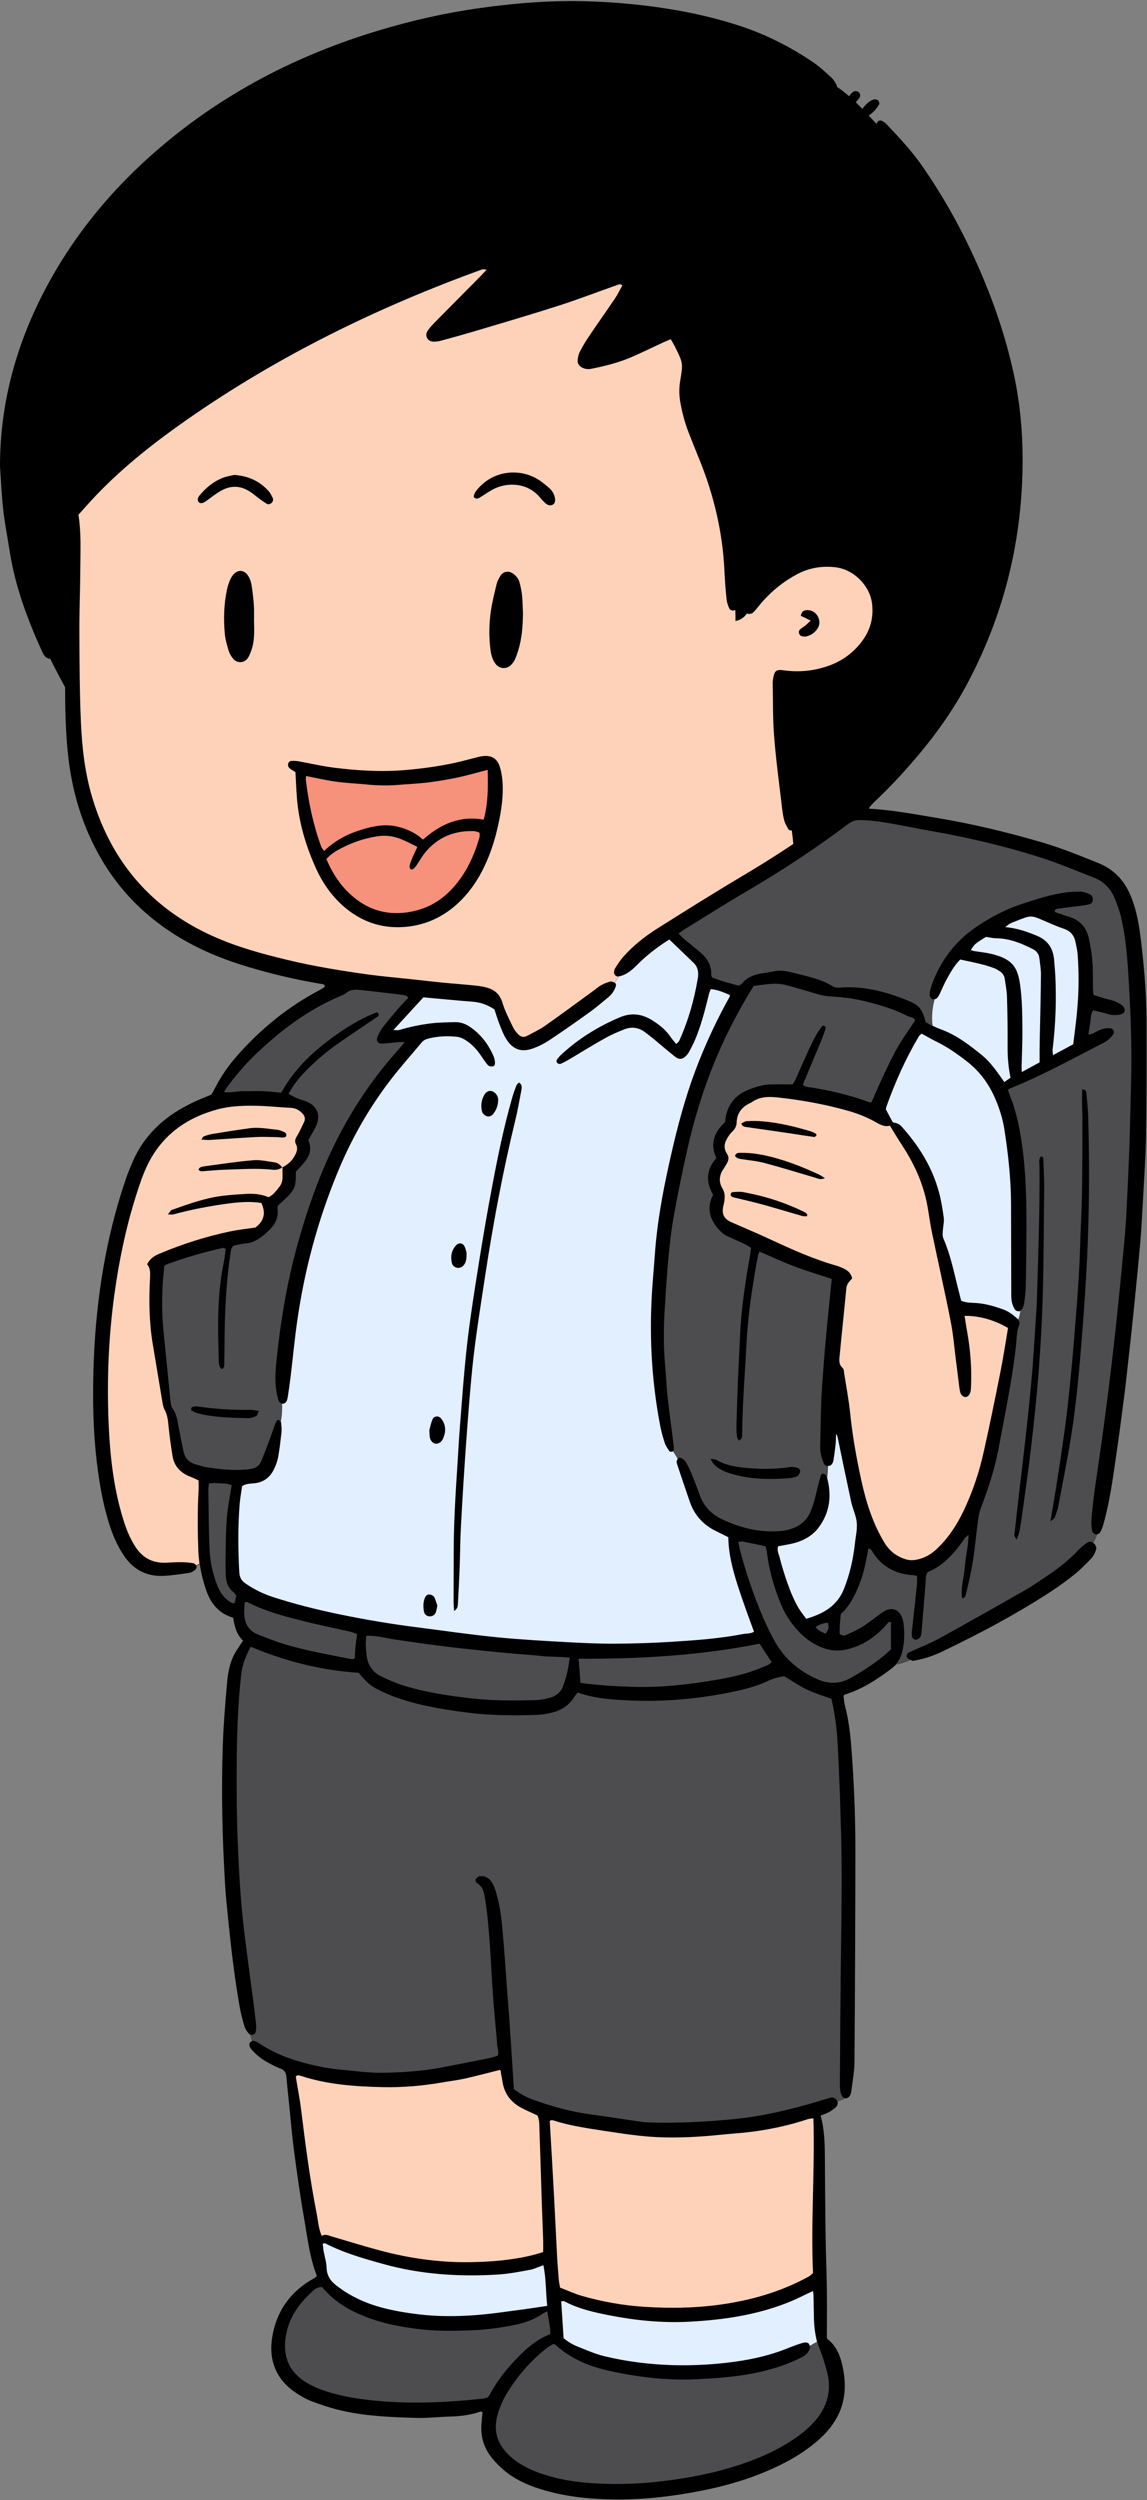 <?xml version="1.0" encoding="UTF-8" standalone="no"?><svg xmlns="http://www.w3.org/2000/svg" xmlns:xlink="http://www.w3.org/1999/xlink" fill="#000000" height="239.9" preserveAspectRatio="xMidYMid meet" version="1" viewBox="0.0 -0.1 110.1 239.9" width="110.1" zoomAndPan="magnify"><rect x="0.0" y="-0.1" width="110.1" height="239.9" fill="#808080" stroke="none"/><g id="change1_1"><path d="M110.01,108.7c-0.04,2.26-0.2,4.52-0.32,6.78c-0.07,1.27-0.14,2.53-0.25,3.8c-0.17,1.95-0.37,3.89-0.56,5.83 c-0.15,1.5-0.31,3-0.48,4.5c-0.16,1.43-0.31,2.86-0.49,4.29c-0.24,1.87-0.49,3.74-0.76,5.6c-0.32,2.2-0.61,4.42-1.21,6.57 c-0.08,0.29-0.18,0.59-0.33,0.85c-0.05,0.09-0.18,0.18-0.3,0.21c-0.1,0.28-0.22,0.55-0.37,0.81c0.21,0.15,0.35,0.44,0.27,0.67 c-0.1,0.28-0.23,0.59-0.43,0.8c-0.57,0.59-1.15,1.18-1.8,1.69c-0.83,0.66-1.71,1.27-2.6,1.84c-3.18,2.03-6.51,3.79-9.91,5.42 c-0.77,0.37-1.58,0.66-2.42,0.83c-0.13,0.03-0.27,0.05-0.44,0.08c-0.07-0.03-0.14-0.06-0.22-0.1c-0.43,0.21-0.89,0.36-1.38,0.44 c-0.11,0.12-0.23,0.23-0.36,0.34c-1.39,1.06-2.85,2.02-4.54,2.55c-0.03,0.01-0.05,0.04-0.14,0.12c0.04,0.29,0.05,0.63,0.14,0.96 c0.47,1.77,0.59,3.58,0.71,5.39c0.2,2.98,0.3,5.96,0.29,8.95c-0.01,6.62-0.04,13.24-0.09,19.86c-0.01,0.92-0.18,1.84-0.3,2.76 c-0.04,0.3-0.13,0.62-0.5,0.7c-0.05,0.01-0.1,0-0.15-0.02c0.01,0,0.02,0.01,0.03,0.01c-0.2,0.16-0.47,0.21-0.71,0.32 c0.04,0.17,0.01,0.36-0.11,0.49c-0.19,0.19-0.41,0.36-0.64,0.49c-0.26,0.15-0.55,0.24-0.87,0.37c0.37,1.33,0.4,2.67,0.41,4 c0.02,2.5,0.03,5.01,0.07,7.51c0.02,1.71,0.1,3.43,0.12,5.14c0.02,1.54,0,3.08,0,4.66c0.01,0.03,0.03,0.11,0.08,0.15 c0.87,0.67,1.22,1.64,1.44,2.66c0.36,1.69,0.28,3.34-0.58,4.89c-0.45,0.82-1.06,1.52-1.76,2.13c-1.27,1.12-2.72,1.97-4.25,2.67 c-2.22,1.02-4.55,1.71-6.94,2.18c-2.83,0.56-5.69,0.89-8.58,0.84c-2.34-0.04-4.65-0.28-6.9-0.99c-1.25-0.39-2.44-0.92-3.46-1.77 c-0.44-0.37-0.86-0.79-1.22-1.24c-0.73-0.92-1.07-1.98-0.99-3.16c0.03-0.41,0.07-0.81,0.11-1.21c-0.06-0.02-0.13-0.08-0.18-0.06 c-0.95,0.32-1.93,0.46-2.93,0.48c-1.1,0.03-2.19,0.16-3.29,0.13c-2.5-0.08-5.01-0.17-7.45-0.78c-0.86-0.21-1.71-0.5-2.54-0.81 c-0.51-0.19-0.99-0.47-1.45-0.77c-2.01-1.31-2.74-3.22-2.33-5.51c0.43-2.46,1.8-4.33,4.02-5.54c0.09-0.05,0.15-0.13,0.25-0.21 c-0.71-1.8-0.91-3.72-1.24-5.6c-0.38-2.16-0.68-4.33-0.97-6.51c-0.2-1.53-0.32-3.07-0.48-4.6c-0.08-0.78-0.17-1.57-0.23-2.35 c-0.03-0.42-0.18-0.7-0.6-0.85c-0.42-0.15-0.81-0.37-1.2-0.58c-0.58-0.31-1.09-0.71-1.52-1.21c-0.09-0.1-0.19-0.22-0.22-0.34 c-0.03-0.12-0.03-0.28,0.04-0.37c0.05-0.06,0.15-0.11,0.24-0.14c-0.01,0-0.02,0-0.03,0.01c-0.09-0.19-0.13-0.39-0.15-0.6 c0,0,0.01,0,0.01,0c-0.06-0.01-0.12-0.04-0.16-0.09c-0.18-0.2-0.35-0.43-0.43-0.68c-0.19-0.62-0.36-1.25-0.47-1.89 c-0.23-1.32-0.43-2.64-0.6-3.96c-0.19-1.43-0.34-2.86-0.49-4.29c-0.12-1.19-0.25-2.39-0.32-3.59c-0.26-4.45-0.37-8.91-0.21-13.37 c0.07-1.95,0.23-3.9,0.4-5.85c0.09-1.06,0.28-2.11,0.85-3.05c0.21-0.35,0.45-0.69,0.69-1.05c-0.62-0.58-0.82-1.37-0.95-2.2 c-1.34-0.4-2.12-1.31-2.57-2.59c-0.29-0.84-0.51-1.69-0.63-2.56c-0.11,0.05-0.22,0.1-0.34,0.15c0,0,0,0,0,0 c0.01,0.02,0.02,0.05,0.03,0.07c0.02,0.11-0.06,0.28-0.15,0.35c-0.16,0.12-0.35,0.24-0.54,0.27c-0.81,0.12-1.63,0.25-2.45,0.29 c-1.64,0.08-2.92-0.58-3.84-1.95c-0.64-0.95-1.08-1.99-1.42-3.07c-0.7-2.27-1.06-4.6-1.29-6.96c-0.28-2.94-0.29-5.89-0.17-8.84 c0.24-5.85,1.15-11.59,3.03-17.15c0.23-0.68,0.51-1.35,0.8-2c0.85-1.86,2.18-3.31,3.87-4.44c0.54-0.36,1.12-0.67,1.7-0.96 c0.58-0.29,1.19-0.52,1.88-0.81c0.09-0.16,0.23-0.39,0.35-0.63c0.58-1.14,1.31-2.18,2.15-3.13c2.27-2.57,4.89-4.7,7.93-6.29 c0.15-0.08,0.29-0.18,0.43-0.27c0.02-0.01,0.02-0.06,0.03-0.09c-0.06-0.21-0.25-0.19-0.41-0.22c-2.64-0.44-5.24-1.07-7.78-1.88 c-3.53-1.13-6.77-2.82-9.5-5.37c-1.8-1.68-3.24-3.63-4.36-5.81c-1.53-2.97-2.35-6.12-2.65-9.44c-0.18-1.98-0.23-3.97-0.23-5.95 c-0.47-0.89-0.97-1.8-1.43-2.74c0.01,0,0.01,0,0.02-0.01c-0.07,0.02-0.15,0.02-0.22-0.02c-0.12-0.06-0.25-0.13-0.33-0.23 c-0.12-0.16-0.21-0.35-0.3-0.54c-1.37-3.04-2.53-6.14-3.05-9.46c-0.21-1.35-0.48-2.7-0.63-4.06C0.15,47.4,0.1,46.02,0,44.66 c0-6.25,1.65-12.06,4.62-17.52c2.94-5.4,6.9-9.96,11.65-13.84c5.92-4.83,12.61-8.21,19.9-10.42c3.25-0.99,6.55-1.74,9.91-2.21 c3.64-0.51,7.3-0.78,10.97-0.62c2.02,0.08,4.03,0.26,6.04,0.54c2.58,0.36,5.12,0.9,7.61,1.69c2.63,0.83,5.08,2.05,7.36,3.6 c0.62,0.42,1.17,0.94,1.73,1.45c0.22,0.2,0.38,0.48,0.53,0.75c0.02,0.04,0.02,0.1,0.01,0.17c0-0.01,0-0.01,0-0.02 c0.42,0.28,0.81,0.58,1.18,0.91c0.09-0.14,0.2-0.28,0.34-0.4c0.14-0.13,0.43-0.12,0.57-0.01c0.14,0.11,0.21,0.39,0.08,0.55 c-0.11,0.15-0.24,0.3-0.36,0.45c0,0,0.01-0.01,0.01-0.01c0.21,0.2,0.42,0.41,0.63,0.63c0.3-0.45,0.79-0.87,1.18-0.92 c0.11-0.02,0.28,0.04,0.35,0.13c0.07,0.08,0.12,0.27,0.07,0.36c-0.25,0.44-0.59,0.8-1,1.07c0,0,0,0,0,0 c0.26,0.27,0.51,0.54,0.77,0.81c0.01-0.07,0.04-0.14,0.07-0.19c0.1-0.16,0.29-0.19,0.46-0.1c0.15,0.08,0.29,0.18,0.41,0.3 c1.16,1.22,2.31,2.44,3.29,3.82c2.42,3.44,4.39,7.11,6.01,10.99c1.27,3.04,2.29,6.17,2.97,9.4c0.55,2.59,0.79,5.21,0.8,7.86 c0.02,7.55-1.67,14.68-5.18,21.37c-1.42,2.72-3.19,5.2-5.18,7.52c-1.21,1.41-2.47,2.76-3.82,4.03c-0.2,0.18-0.37,0.4-0.55,0.6 c-0.02,0.02,0,0.07,0,0.1c2.22,0.11,4.4,0.54,6.59,0.9c3.39,0.56,6.71,1.37,10,2.33c1.84,0.54,3.62,1.26,5.4,1.98 c1.49,0.6,2.48,1.65,3.1,3.11c0.47,1.12,0.72,2.29,0.89,3.48c0.38,2.82,0.62,5.66,0.64,8.51 C110.06,101.43,110.06,105.06,110.01,108.7z" fill="inherit"/></g><g id="change2_1"><path d="M19.06,142.95c0.02-0.31,0-0.61,0-1c-0.23-0.1-0.5-0.24-0.78-0.35c-0.94-0.36-1.56-0.99-1.72-2 c-0.14-0.88-0.27-1.76-0.36-2.64c-0.06-0.62-0.09-1.22-0.4-1.79c-0.13-0.23-0.17-0.52-0.22-0.79c-0.31-1.82-0.6-3.65-0.91-5.48 c-0.36-2.11-0.38-4.23-0.27-6.36c0.03-0.49,0.04-0.95-0.28-1.33c0.28-0.54,0.69-0.81,1.18-1.01c2.18-0.92,4.43-1.64,6.75-2.13 c0.8-0.17,1.62-0.26,2.46-0.38c0.8-0.59,1.05-1.35,0.58-2.36c-0.96-0.15-1.94-0.1-2.93,0.02c-1.87,0.24-3.72,0.59-5.54,1.08 c-0.12,0.03-0.26,0-0.5,0c0.13-0.17,0.19-0.27,0.27-0.36c0.04-0.05,0.11-0.08,0.18-0.1c1.58-0.56,3.16-1.13,4.84-1.33 c0.75-0.09,1.5-0.14,2.25-0.18c0.72-0.04,1.44,0.02,2.11,0.32c0.44-0.2,0.7-0.57,0.98-0.91c0.26-0.3,0.38-0.64,0.37-1.04 c-0.01-0.3,0-0.61,0-0.91c-0.01,0-0.02,0.01-0.03,0.01c0,0-0.01-0.01-0.01-0.01c-0.27,0.2-0.58,0.26-0.93,0.22 c-1.53-0.17-3.07-0.04-4.6,0c-0.68,0.02-1.36,0.09-2.04,0.14c-0.17,0.01-0.34,0.03-0.46-0.16c0.12-0.27,0.39-0.28,0.59-0.31 c1.55-0.21,3.11-0.45,4.67-0.58c0.67-0.06,1.35,0.11,2.03,0.2c0.32,0.04,0.55,0.23,0.74,0.48c0.01-0.01,0.02-0.01,0.03-0.02 c0,0.01,0,0.01,0,0.02c0.45-0.23,0.84-0.54,1.11-0.99c0.24-0.39,0.43-0.79,0.18-1.25c-0.14-0.27-0.05-0.51,0.11-0.76 c0.26-0.44,0.47-0.91,0.69-1.37c0.15-0.32,0.03-0.6-0.21-0.84c-0.3-0.3-0.64-0.48-1.09-0.5c-0.92-0.04-1.85-0.14-2.77-0.18 c-1.44-0.05-2.9-0.04-4.29,0.34c-2.98,0.81-5.32,2.5-6.69,5.34c-0.46,0.95-0.79,1.97-1.11,2.98c-0.97,3.08-1.62,6.23-2.06,9.43 c-0.56,4.06-0.72,8.13-0.56,12.22c0.13,3.16,0.46,6.29,1.4,9.33c0.27,0.89,0.61,1.75,1.1,2.54c0.68,1.12,1.66,1.7,2.99,1.65 c0.51-0.02,1.03-0.06,1.54-0.05c0.37,0,0.75,0.04,1.12,0.1c0.08,0.01,0.19,0.11,0.24,0.2c0.12-0.05,0.23-0.09,0.34-0.15 c-0.05-0.38-0.09-0.77-0.11-1.16C18.97,146.86,18.95,144.9,19.06,142.95z M19.53,108.96c0.25-0.1,0.52-0.19,0.78-0.24 c1.22-0.2,2.43-0.39,3.65-0.56c0.89-0.12,1.78,0.06,2.66,0.15c0.23,0.02,0.46,0.13,0.68,0.23c0.16,0.08,0.24,0.23,0.15,0.43 c-0.29,0.16-0.6,0.04-0.9,0.04c-0.65-0.01-1.3-0.04-1.95-0.01c-1.47,0.08-2.94,0.19-4.41,0.28c-0.27,0.02-0.53-0.01-0.86-0.03 C19.43,109.12,19.46,108.99,19.53,108.96z M59.33,93.6c-0.19,0.02-0.41-0.2-0.39-0.39c0.02-0.13,0.03-0.28,0.1-0.39 c0.24-0.37,0.48-0.76,0.77-1.09c0.96-1.09,2.09-1.98,3.31-2.75c2.67-1.68,5.34-3.36,8.05-4.97c1.69-1,3.35-2.04,4.98-3.13 c-0.04-0.44-0.09-0.88-0.15-1.32c-0.03,0.01-0.05,0.02-0.08,0.03c-0.07,0.02-0.21-0.06-0.25-0.13c-0.15-0.27-0.31-0.54-0.39-0.83 c-0.1-0.36-0.15-0.74-0.2-1.11c-0.27-2.32-0.59-4.63-0.77-6.95c-0.14-1.71-0.1-3.43-0.14-5.14c0-0.17,0.03-0.34,0.06-0.51 c0.12-0.66,0.3-0.8,0.98-0.7c1.45,0.2,2.88,0.07,4.26-0.41c1.36-0.47,2.49-1.29,3.34-2.47c0.76-1.05,1.05-2.22,0.9-3.5 c-0.2-1.75-1.76-3.31-3.53-3.51c-1.26-0.14-2.46,0.04-3.59,0.63c-1.42,0.74-2.63,1.74-3.65,2.96c-0.22,0.26-0.42,0.55-0.67,0.78 c-0.1,0.09-0.32,0.13-0.46,0.1c-0.04-0.01-0.08-0.02-0.11-0.04c-0.24,0.35-0.58,0.63-1.1,0.73c0-0.33,0-0.69-0.02-1.06 c-0.2,0.11-0.49,0.06-0.59-0.17c-0.12-0.28-0.22-0.58-0.25-0.88c-0.09-0.89-0.16-1.78-0.2-2.67c-0.17-3.74-1.02-7.32-2.43-10.78 c-0.34-0.83-0.67-1.65-0.99-2.48c-0.38-0.96-0.64-1.95-0.82-2.97c-0.12-0.69-0.12-1.36-0.01-2.04c0.29-1.68,0.27-1.73-0.49-3.25 c-0.12-0.24-0.26-0.47-0.41-0.74c-0.26,0.11-0.48,0.19-0.69,0.29c-0.93,0.43-1.86,0.88-2.79,1.3c-1.32,0.6-2.71,0.96-4.12,1.24 c-0.28,0.06-0.54,0.05-0.81-0.06c-0.36-0.15-0.57-0.41-0.53-0.79c0.03-0.27,0.09-0.55,0.21-0.78c0.25-0.49,0.53-0.96,0.83-1.41 c0.84-1.25,1.72-2.48,2.56-3.73c0.26-0.39,0.46-0.82,0.69-1.22c-0.22-0.18-0.37-0.09-0.53-0.03c-1.84,0.65-3.66,1.35-5.52,1.95 c-2.71,0.87-5.43,1.67-8.16,2.48c-1.05,0.31-2.11,0.61-3.16,0.89c-0.26,0.07-0.54,0.12-0.81,0.1c-0.55-0.04-0.82-0.6-0.5-1.06 c0.21-0.31,0.48-0.58,0.74-0.85c1.4-1.42,2.8-2.83,4.2-4.24c0.21-0.22,0.42-0.44,0.72-0.76c-0.24-0.01-0.37-0.05-0.46-0.01 c-10,3.62-19.49,8.26-28.23,14.35c-3.1,2.16-6.07,4.48-8.7,7.21c-0.62,0.64-1.2,1.31-1.8,1.97c0.27,1.71,0.19,3.39,0.18,5.07 c-0.01,2.06-0.1,4.12-0.09,6.17c0.01,2.92,0.02,5.83,0.15,8.75c0.11,2.43,0.39,4.85,1.1,7.2c1.86,6.17,5.69,10.61,11.59,13.26 c2.29,1.03,4.7,1.69,7.13,2.27c2.53,0.61,5.1,1.03,7.68,1.39c1.46,0.2,2.93,0.32,4.39,0.48c0.92,0.1,1.84,0.21,2.76,0.3 c1.09,0.11,2.19,0.18,3.28,0.3c0.37,0.04,0.75,0.1,1.11,0.21c0.74,0.22,1.2,0.68,1.43,1.46c0.24,0.81,0.66,1.58,1.02,2.35 c0.1,0.21,0.26,0.4,0.42,0.58c0.25,0.29,0.55,0.42,0.91,0.22c0.57-0.31,1.17-0.58,1.7-0.95c1.6-1.12,3.17-2.29,4.75-3.44 c0.22-0.16,0.43-0.35,0.67-0.48c0.27-0.15,0.56-0.27,0.85-0.34c0.13-0.03,0.3,0.02,0.42,0.1c0.16-0.19,0.3-0.39,0.43-0.61 C59.38,93.59,59.35,93.6,59.33,93.6z M76.79,60.3c0.17-0.16,0.39-0.27,0.57-0.42c0.12-0.1,0.23-0.22,0.45-0.43 c-0.41-0.21-0.68-0.34-0.94-0.46c0.08-0.49,0.4-0.58,0.77-0.54c0.78,0.08,1.27,1.03,0.87,1.7c-0.25,0.43-0.64,0.71-1.13,0.82 c-0.13,0.03-0.27,0.01-0.4-0.02C76.7,60.89,76.58,60.5,76.79,60.3z M24.19,62.11c-0.1,0.32-0.22,0.66-0.4,0.93 c-0.33,0.5-1.03,0.53-1.41,0.07c-0.19-0.23-0.35-0.51-0.44-0.8c-0.16-0.52-0.31-1.06-0.36-1.6c-0.13-1.44-0.09-2.88,0.22-4.29 c0.07-0.33,0.19-0.66,0.33-0.97c0.08-0.18,0.21-0.36,0.35-0.5c0.42-0.41,0.96-0.34,1.31,0.16c0.26,0.38,0.35,0.81,0.41,1.26 c0.07,0.54,0.14,1.09,0.17,1.63c0.03,0.48,0.01,0.96,0.01,1.44C24.4,60.35,24.45,61.25,24.19,62.11z M26.04,48.18 c-0.15,0.12-0.31,0.14-0.47,0.04c-0.23-0.15-0.45-0.3-0.67-0.46c-0.3-0.22-0.58-0.48-0.9-0.68c-0.87-0.57-1.8-0.63-2.71-0.13 c-0.54,0.29-1.02,0.69-1.52,1.04c-0.33,0.23-0.57,0.26-0.72,0.06c-0.12-0.17-0.09-0.38,0.13-0.64c0.6-0.72,1.31-1.3,2.18-1.65 c0.4-0.16,0.85-0.22,1.14-0.29c1.41,0.11,2.45,0.63,3.29,1.56c0.16,0.17,0.26,0.4,0.37,0.61C26.26,47.83,26.22,48.03,26.04,48.18z M47.85,78.93c-0.35,1.65-0.87,3.24-1.67,4.73c-0.59,1.1-1.32,2.08-2.24,2.93c-1.52,1.4-3.33,2.18-5.38,2.27 c-2.11,0.1-3.97-0.59-5.57-1.98c-1.1-0.97-1.94-2.13-2.56-3.44c-1.03-2.22-1.74-4.54-1.93-7c-0.06-0.78-0.09-1.57-0.14-2.45 c-0.2-0.13-0.42-0.24-0.59-0.4c-0.09-0.08-0.14-0.25-0.12-0.36c0.02-0.18,0.16-0.31,0.35-0.32c0.24-0.01,0.48,0.01,0.71,0.05 c1.11,0.2,2.22,0.46,3.33,0.6c2.31,0.29,4.64,0.43,6.97,0.22c1.61-0.14,3.2-0.36,4.77-0.71c0.6-0.13,1.19-0.3,1.79-0.45 c0.27-0.06,0.53-0.14,0.8-0.17c0.8-0.08,1.33,0.21,1.59,0.98c0.16,0.48,0.24,1,0.28,1.51C48.33,76.3,48.13,77.62,47.85,78.93z M49.74,62.33c-0.09,0.29-0.19,0.59-0.32,0.86c-0.08,0.18-0.21,0.36-0.35,0.5c-0.46,0.46-1.13,0.41-1.52-0.11 c-0.29-0.4-0.41-0.87-0.47-1.34c-0.16-1.26-0.14-2.53,0.05-3.79c0.13-0.84,0.34-1.68,0.54-2.5c0.07-0.29,0.22-0.58,0.39-0.83 c0.29-0.41,0.76-0.47,1.17-0.19c0.33,0.22,0.56,0.52,0.65,0.89c0.1,0.4,0.19,0.8,0.23,1.21c0.06,0.58,0.06,1.16,0.09,1.74 C50.18,59.98,50.1,61.17,49.74,62.33z M53.07,48.32c-0.19,0.11-0.4,0.08-0.58-0.03c-0.11-0.07-0.21-0.17-0.31-0.27 c-0.14-0.15-0.28-0.3-0.41-0.46c-1.25-1.41-3.13-1.35-4.33-0.76c-0.49,0.24-0.93,0.57-1.4,0.85c-0.19,0.11-0.38,0.16-0.57-0.07 c0.03-0.38,0.29-0.66,0.54-0.93c1.47-1.58,3.73-1.76,5.37-0.9c0.48,0.25,0.91,0.61,1.32,0.96c0.31,0.27,0.53,0.63,0.58,1.06 C53.3,48,53.26,48.21,53.07,48.32z M92.59,126.16c0.09,0.54,0.16,1.07,0.26,1.6c0.3,1.69,0.43,3.4,0.36,5.12 c-0.01,0.17-0.01,0.34-0.04,0.51c-0.05,0.32-0.28,0.57-0.51,0.56c-0.2,0-0.42-0.2-0.49-0.46c-0.04-0.17-0.07-0.34-0.09-0.51 c-0.11-0.85-0.21-1.7-0.32-2.55c-0.16-1.26-0.26-2.53-0.51-3.77c-0.56-2.86-1.21-5.69-1.8-8.54c-0.19-0.9-0.29-1.83-0.47-2.73 c-0.4-2.01-1.24-3.84-2.36-5.55c-0.41-0.63-0.8-1.27-1.2-1.93c-0.47,0.14-0.9-0.07-1.32-0.31c-0.87-0.5-1.79-0.86-2.75-1.13 c-2.21-0.62-4.47-1.03-6.75-1.27c-0.87-0.09-1.71-0.07-2.45,0.47c-0.03,0.02-0.06,0.03-0.09,0.05c-0.82,0.36-1.32,0.96-1.35,1.89 c-0.01,0.33-0.14,0.59-0.37,0.82c-0.12,0.12-0.24,0.25-0.34,0.39c-0.39,0.56-0.66,1.13-0.21,1.8c0.22,0.32,0.15,0.65-0.05,0.96 c-0.09,0.14-0.16,0.3-0.26,0.44c-0.45,0.62-0.52,1.27-0.13,1.92c0.25,0.42,0.24,0.85,0.17,1.29c-0.03,0.17-0.08,0.33-0.11,0.5 c-0.13,0.71,0.12,1.15,0.8,1.45c1.25,0.55,2.52,1.08,3.76,1.66c2.05,0.95,4.11,1.88,6.29,2.5c0.26,0.07,0.52,0.18,0.76,0.3 c0.34,0.17,0.65,0.39,0.78,0.93c-0.26,0.27-0.52,0.52-0.56,0.94c-0.2,2.12-0.43,4.23-0.63,6.34c-0.04,0.46-0.16,0.95,0.29,1.33 c0.11,0.09,0.1,0.32,0.13,0.49c0.2,1.29,0.45,2.57,0.58,3.86c0.22,2.15,0.6,4.27,1.06,6.38c0.46,2.12,1.1,4.17,2.24,6.04 c0.5,0.81,1.17,1.31,2.06,1.58c0.34,0.1,0.66,0.1,1.01,0.03c0.77-0.15,1.4-0.52,1.96-1.05c1.11-1.05,1.93-2.32,2.58-3.69 c0.84-1.77,1.46-3.62,1.89-5.53c0.57-2.54,1.09-5.09,1.6-7.64c0.29-1.44,0.51-2.89,0.75-4.32C95.44,126.55,94,126.15,92.59,126.16z M71.68,107.48c0.51-0.02,1.03-0.03,1.54,0.02c1.57,0.13,3.1,0.51,4.61,0.96c0.16,0.05,0.32,0.13,0.46,0.21 c0.05,0.02,0.1,0.13,0.09,0.15c-0.05,0.07-0.15,0.19-0.21,0.18c-0.85-0.12-1.69-0.25-2.54-0.38c-1.32-0.19-2.64-0.39-3.96-0.57 c-0.2-0.03-0.42-0.03-0.51-0.35C71.33,107.63,71.5,107.49,71.68,107.48z M77.46,116.61c-0.15-0.01-0.32,0.01-0.46-0.03 c-1.22-0.35-2.43-0.72-3.65-1.06c-0.89-0.25-1.79-0.45-2.69-0.67c-0.13-0.03-0.27-0.05-0.39-0.11c-0.07-0.04-0.15-0.16-0.14-0.24 c0.01-0.08,0.11-0.21,0.18-0.21c0.34-0.02,0.69-0.06,1.02,0c2.07,0.37,4.05,1,5.94,1.94c0.09,0.04,0.15,0.13,0.22,0.2 C77.48,116.48,77.47,116.55,77.46,116.61z M78.23,112.9c-1.61-0.47-3.2-0.97-4.82-1.4c-0.75-0.2-1.54-0.27-2.32-0.39 c-0.35-0.06-0.58-0.22-0.51-0.37c0.11-0.23,0.33-0.22,0.53-0.22c0.72-0.01,1.43,0.07,2.14,0.21c1.89,0.39,3.67,1.08,5.4,1.89 c0.15,0.07,0.27,0.17,0.53,0.33C78.72,113.14,78.48,112.97,78.23,112.9z M78.08,203.16c0.15,5.01-0.26,9.94-0.04,14.84 c-0.15,0.13-0.24,0.25-0.35,0.31c-2.36,1.31-4.89,2.11-7.54,2.57c-2.75,0.48-5.52,0.55-8.3,0.37c-2.02-0.13-4.01-0.48-5.96-1.04 c-0.72-0.2-1.41-0.53-2.13-0.8c-0.04-0.27-0.1-0.5-0.12-0.73c-0.06-0.79-0.13-1.57-0.17-2.36c-0.1-1.85-0.18-3.7-0.28-5.54 c-0.13-2.43-0.27-4.86-0.42-7.34c0.08-0.14,0.25-0.11,0.41-0.06c1.6,0.52,3.27,0.74,4.92,1c1.12,0.17,2.23,0.34,3.36,0.46 c2.08,0.23,4.17,0.19,6.26,0.03c0.92-0.07,1.84-0.18,2.76-0.25c2.44-0.18,4.82-0.63,7.13-1.4C77.73,203.2,77.83,203.2,78.08,203.16z M52.14,215.99c-1.12,0.38-2.19,0.57-3.27,0.72c-1.02,0.14-2.05,0.21-3.07,0.24c-3.21,0.12-6.36-0.3-9.45-1.14 c-1.49-0.4-2.96-0.86-4.44-1.29c-0.32-0.09-0.64-0.29-1.03-0.08c-0.31-0.7-0.35-1.46-0.49-2.18c-0.65-3.3-1.08-6.63-1.49-9.96 c-0.13-1.05-0.34-2.09-0.51-3.14c0.13-0.17,0.3-0.13,0.46-0.08c2.57,0.85,5.24,1.03,7.91,1.09c1.88,0.04,3.77-0.12,5.63-0.44 c0.74-0.13,1.49-0.22,2.23-0.38c1.1-0.25,2.19-0.54,3.35-0.83c0.13,0.05,0.1,0.24,0.13,0.4c0.05,0.27,0.11,0.54,0.15,0.81 c0.19,1.13,0.84,1.93,1.84,2.45c0.48,0.25,0.99,0.47,1.5,0.71c0.19,0.41,0.18,0.86,0.19,1.3c0.08,2.19,0.14,4.39,0.21,6.58 c0.05,1.37,0.1,2.74,0.15,4.11C52.15,215.22,52.14,215.56,52.14,215.99z" fill="#fdd2b9"/></g><g id="change3_1"><path d="M108.36,94.3c-0.12-2.15-0.26-4.32-0.76-6.43c-0.14-0.6-0.36-1.18-0.59-1.75c-0.38-0.93-1.03-1.62-1.97-1.99 c-1.72-0.67-3.43-1.4-5.19-1.96c-3.46-1.1-7-1.93-10.58-2.55c-1.25-0.22-2.49-0.48-3.74-0.7c-0.98-0.17-1.96-0.32-2.96-0.33 c-0.43-0.01-0.78,0.1-1.14,0.36c-3.15,2.38-6.45,4.54-9.85,6.53c-1.95,1.14-3.86,2.36-5.79,3.54c-0.2,0.12-0.39,0.27-0.65,0.45 c0.16,0.17,0.28,0.32,0.43,0.45c0.53,0.44,1.06,0.87,1.59,1.31c0.69,0.57,1.15,1.26,1.11,2.21c0,0.06,0.04,0.13,0.07,0.24 c0.82,0.35,1.71,0.57,2.58,0.8c0.12-0.08,0.22-0.11,0.28-0.19c0.54-0.65,1.26-0.9,2.06-1.01c0.41-0.05,0.81-0.15,1.21-0.21 c0.7-0.1,1.37,0.09,2.03,0.26c1.19,0.3,2.4,0.56,3.47,1.23c0.16,0.1,0.39,0.12,0.59,0.11c2.24-0.19,4.36,0.35,6.41,1.17 c1.29,0.51,1.49,0.78,1.9,2.15c0.17,0.09,0.36,0.22,0.58,0.32c0.01,0.01,0.03,0.01,0.04,0.02c-0.11-0.86-0.02-1.71,0.2-2.54 c-0.06,0.01-0.11,0.01-0.16,0c-0.11-0.04-0.23-0.17-0.26-0.28c-0.04-0.16-0.04-0.35,0-0.51c0.08-0.33,0.19-0.66,0.31-0.98 c0.84-2.09,2.16-3.81,4.02-5.1c1.41-0.98,2.93-1.77,4.57-2.31c1.37-0.45,2.74-0.89,4.17-1.08c0.47-0.06,0.96-0.09,1.43-0.07 c0.29,0.02,0.59,0.14,0.87,0.27c0.19,0.09,0.27,0.3,0.26,0.52c-0.02,0.24-0.16,0.38-0.38,0.43c-0.3,0.07-0.6,0.11-0.91,0.15 c-0.71,0.09-1.43,0.17-2.14,0.27c-0.09,0.01-0.16,0.1-0.23,0.14c-0.01,0.22,0.15,0.22,0.27,0.26c0.35,0.13,0.71,0.26,1.07,0.36 c1.06,0.3,1.7,1.01,1.93,2.06c0.16,0.73,0.29,1.48,0.35,2.23c0.07,0.82,0.03,1.65,0.05,2.47c0,0.23,0.03,0.47,0.06,0.75 c0.38,0.12,0.73,0.23,1.08,0.34c0.3,0.09,0.61,0.13,0.89,0.24c0.28,0.11,0.56,0.26,0.8,0.44c0.12,0.09,0.21,0.28,0.22,0.43 c0.01,0.23-0.19,0.38-0.39,0.42c-0.26,0.05-0.54,0.08-0.81,0.05c-0.34-0.04-0.66-0.17-1-0.25c-0.26-0.07-0.53-0.12-0.82-0.19 c-0.28,0.36-0.22,0.79-0.29,1.18c-0.06,0.36-0.12,0.73-0.18,1.13c0.39,0.01,0.62-0.2,0.88-0.33c0.38-0.18,0.77-0.3,1.19-0.27 c0.31,0.02,0.48,0.35,0.31,0.6c-0.26,0.38-0.61,0.65-1.01,0.85c-2.96,1.51-5.87,3.13-8.96,4.36c-0.03,0.01-0.05,0.05-0.12,0.12 c0.05,0.15,0.1,0.34,0.18,0.52c0.59,1.47,0.91,3.01,1.14,4.58c0.41,2.79,0.46,5.6,0.45,8.42c-0.01,1.82-0.03,3.64-0.07,5.45 c-0.01,0.51-0.09,1.02-0.16,1.53c-0.02,0.16-0.09,0.33-0.17,0.48c-0.06,0.1-0.14,0.17-0.24,0.21c-0.02,0.28-0.08,0.56-0.2,0.81 c0.15,0.16,0.22,0.36,0.14,0.56c-0.26,0.62-0.24,1.28-0.3,1.92c-0.27,2.56-0.77,5.08-1.24,7.61c-0.15,0.81-0.31,1.62-0.46,2.42 c-0.36,1.85-0.93,3.65-1.61,5.41c-0.15,0.38-0.26,0.78-0.31,1.18c-0.14,0.98-0.25,1.97-0.36,2.96c-0.17,1.43-0.47,2.84-0.81,4.24 c-0.05,0.19-0.06,0.42-0.39,0.48c-0.15-1.03,0.19-2.01,0.26-3.01c0.07-0.99,0.34-1.95,0.36-3.08c-0.18,0.15-0.28,0.21-0.34,0.3 c-0.23,0.3-0.44,0.62-0.67,0.91c-0.8,1-1.71,1.88-2.9,2.35c-0.26,0.36-0.18,0.75-0.22,1.12c-0.13,1.5-0.24,3.01-0.37,4.51 c-0.02,0.2-0.03,0.42-0.12,0.6c-0.07,0.12-0.25,0.22-0.4,0.26c-0.19,0.05-0.4-0.16-0.42-0.36c-0.01-0.17-0.01-0.34,0.01-0.51 c0.14-1.3,0.29-2.59,0.42-3.89c0.05-0.44,0.1-0.87,0.06-1.36c-0.17-0.03-0.3-0.06-0.42-0.07c-1.64-0.11-2.95-0.8-3.84-2.22 c-0.09-0.14-0.15-0.32-0.41-0.32c-0.2,1.13-0.41,2.26-0.83,3.34c-0.43,1.1-0.93,2.14-1.81,2.94c-0.07,0.66-0.13,1.3-0.11,1.9 c0.25,0.2,0.47,0.17,0.64,0.09c0.53-0.24,1.07-0.47,1.55-0.78c0.66-0.42,1.27-0.93,1.92-1.38c0.19-0.13,0.42-0.25,0.64-0.29 c0.56-0.09,1,0.19,1.21,0.74c0.07,0.19,0.14,0.39,0.17,0.59c0.11,0.92,0.1,1.84-0.13,2.76c-0.12,0.46-0.31,0.86-0.61,1.19 c0.48-0.08,0.95-0.22,1.38-0.44c-0.07-0.03-0.15-0.07-0.21-0.11c-0.17-0.11-0.17-0.43,0-0.53c0.17-0.11,0.36-0.19,0.55-0.27 c0.81-0.37,1.64-0.69,2.42-1.12c2.76-1.52,5.5-3.07,8.24-4.63c0.74-0.42,1.44-0.92,2.16-1.4c1.12-0.74,2.16-1.58,3.08-2.56 c0.21-0.22,0.46-0.41,0.71-0.59c0.17-0.12,0.37-0.17,0.58-0.04c0.01,0.01,0.03,0.02,0.04,0.03c0.15-0.26,0.28-0.53,0.37-0.81 c-0.04,0.01-0.08,0.02-0.11,0.01c-0.13-0.01-0.32-0.18-0.35-0.31c-0.07-0.33-0.11-0.68-0.09-1.01c0.16-2.22,0.54-4.42,0.85-6.63 c0.27-1.83,0.5-3.67,0.74-5.5c0.19-1.5,0.37-2.99,0.54-4.49c0.17-1.5,0.33-3,0.48-4.5c0.19-1.84,0.37-3.68,0.54-5.53 c0.1-1.13,0.19-2.26,0.24-3.39c0.1-2.06,0.2-4.11,0.27-6.17c0.07-2.23,0.12-4.46,0.17-6.69C108.64,100.06,108.53,97.18,108.36,94.3z M100.1,124.05c-0.07,2.5-0.21,5-0.4,7.49c-0.19,2.42-0.45,4.84-0.73,7.26c-0.25,2.18-0.57,4.34-0.87,6.52 c-0.07,0.51-0.15,1.02-0.25,1.52c-0.04,0.23-0.14,0.44-0.26,0.8c-0.12-0.22-0.23-0.33-0.22-0.43c0.13-1.23,0.27-2.45,0.41-3.68 c0.18-1.53,0.37-3.06,0.54-4.59c0.17-1.46,0.33-2.93,0.48-4.39c0.13-1.29,0.25-2.59,0.35-3.89c0.12-1.67,0.22-3.35,0.33-5.02 c0.02-0.31,0.04-0.62,0.05-0.92c0.12-4.28,0.29-8.56,0.25-12.85c0-0.33-0.1-0.69,0.11-0.99c0.18-0.02,0.26,0.08,0.26,0.24 c0.03,0.92,0.08,1.85,0.08,2.77C100.19,117.26,100.19,120.66,100.1,124.05z M104.41,119.16c-0.12,3.18-0.34,6.36-0.6,9.54 c-0.21,2.63-0.45,5.26-0.82,7.87c-0.37,2.61-0.91,5.19-1.39,7.78c-0.07,0.4-0.22,0.79-0.36,1.17c-0.03,0.1-0.17,0.16-0.41,0.37 c0.22-1.33,0.42-2.46,0.6-3.6c0.18-1.12,0.34-2.23,0.51-3.35c0.17-1.15,0.33-2.31,0.47-3.46c0.14-1.16,0.25-2.32,0.37-3.47 c0.11-1.13,0.2-2.25,0.3-3.38c0.1-1.16,0.19-2.32,0.28-3.48c0.09-1.16,0.17-2.32,0.23-3.49c0.06-1.13,0.09-2.26,0.13-3.39 c0.05-1.16,0.11-2.33,0.13-3.49c0.03-1.16,0.03-2.33,0.04-3.5c0.01-1.13,0-2.26,0.01-3.39c0.01-1.15-0.07-2.31-0.02-3.46 c0.32,0.01,0.38,0.17,0.4,0.35c0.06,0.72,0.15,1.43,0.17,2.15C104.57,111.01,104.57,115.09,104.41,119.16z M87.12,97.4 c-1.22-0.64-2.53-1.03-3.86-1.37c-1.17-0.3-2.35-0.46-3.55-0.52c-0.42-0.02-0.81-0.1-1.21-0.21c-1.05-0.31-2.1-0.63-3.16-0.9 c-0.39-0.1-0.81-0.12-1.22-0.1c-0.58,0.03-1.15,0.13-1.78,0.21c-0.64,1.03-1.25,2.1-1.83,3.19c-2.08,3.93-3.54,8.1-4.52,12.43 c-0.49,2.17-0.94,4.35-1.33,6.55c-0.25,1.38-0.39,2.78-0.52,4.18c-0.15,1.64-0.25,3.28-0.35,4.93c-0.09,1.64-0.1,3.29,0.04,4.94 c0.1,1.09,0.14,2.19,0.26,3.28c0.16,1.46,0.37,2.92,0.55,4.39c0.03,0.2,0.05,0.41,0.04,0.61c0,0.05-0.05,0.11-0.1,0.16 c0.15,0.25,0.31,0.5,0.45,0.74c0.03-0.04,0.06-0.08,0.09-0.1c0.06-0.05,0.22-0.05,0.29,0c0.17,0.11,0.34,0.24,0.44,0.41 c0.19,0.32,0.36,0.66,0.5,1.01c0.3,0.73,0.58,1.47,0.85,2.21c0.39,1.05,1.12,1.77,2.13,2.25c1.74,0.82,3.54,1.26,5.47,1.13 c0.52-0.03,1.02-0.15,1.49-0.35c0.69-0.3,1.19-0.78,1.49-1.48c0.36-0.82,0.54-1.69,0.75-2.56c0.08-0.33,0.17-0.66,0.28-0.99 c0.02-0.07,0.16-0.15,0.24-0.14c0.08,0.01,0.21,0.09,0.23,0.17c0.03,0.1,0.06,0.2,0.08,0.29c0.03-0.39,0.06-0.78,0.07-1.17 c-0.21-0.02-0.33-0.18-0.4-0.36c-0.18-0.48-0.31-0.98-0.3-1.5c0.03-1.23,0.04-2.47,0.08-3.7c0.02-0.75,0.06-1.51,0.11-2.26 c0.11-1.5,0.22-3.01,0.36-4.51c0.17-1.87,0.37-3.75,0.56-5.64c-1.17-0.39-2.35-0.74-3.5-1.17c-1.15-0.43-2.26-0.95-3.45-1.46 c-0.07,0.22-0.13,0.37-0.16,0.53c-0.5,2.73-0.93,5.47-1.07,8.25c-0.15,2.88-0.39,5.75-0.42,8.63c0,0.26,0.06,0.56-0.31,0.73 c-0.06-0.11-0.17-0.22-0.18-0.34c-0.04-0.34-0.07-0.68-0.06-1.03c0.04-1.44,0.08-2.88,0.14-4.32c0.06-1.47,0.15-2.95,0.21-4.42 c0.11-2.68,0.55-5.32,1-7.95c0.02-0.13,0.03-0.26,0.05-0.44c-0.22-0.13-0.41-0.26-0.62-0.36c-0.53-0.25-1.06-0.49-1.59-0.72 c-0.45-0.2-0.77-0.52-1.08-0.91c-0.77-0.97-0.92-1.96-0.35-3.1c-0.7-1.21-0.69-2.4,0.32-3.52c-0.64-1.34-0.25-2.44,0.84-3.46 c0.02-0.65,0.22-1.32,0.66-1.92c0.42-0.58,0.98-0.95,1.63-1.2c0.38-0.14,0.77-0.28,1.17-0.37c0.3-0.07,0.61-0.11,0.91-0.11 c0.68-0.02,1.37-0.01,2.11-0.01c0.11-0.19,0.24-0.38,0.33-0.6c0.42-0.94,0.83-1.88,1.26-2.82c0.36-0.78,0.74-1.54,1.27-2.21 c0.26-0.01,0.34,0.13,0.28,0.32c-0.11,0.36-0.24,0.71-0.38,1.06c-0.48,1.17-0.98,2.34-1.47,3.51c-0.1,0.25-0.2,0.5-0.32,0.78 c0.3,0.26,0.67,0.23,0.98,0.28c1.86,0.32,3.69,0.75,5.46,1.42c0.02,0.01,0.06-0.01,0.16-0.04c0.38-0.86,0.77-1.77,1.19-2.66 c0.43-0.9,0.85-1.8,1.35-2.66c0.5-0.86,1.08-1.66,1.64-2.51C87.76,97.49,87.38,97.53,87.12,97.4z M68.72,139.96 c1.04,0.61,2.2,0.75,3.36,0.83c1.27,0.09,2.53,0.07,3.8-0.12c0.22-0.03,0.47,0.02,0.7,0.08c0.1,0.03,0.23,0.2,0.23,0.3 c-0.01,0.15-0.1,0.31-0.2,0.44c-0.05,0.07-0.18,0.1-0.27,0.13c-0.2,0.05-0.4,0.11-0.6,0.12c-1.79,0.13-3.56,0.12-5.31-0.36 c-0.73-0.2-1.44-0.45-1.96-1.05c-0.06-0.07-0.1-0.17-0.27-0.44C68.48,139.92,68.62,139.91,68.72,139.96z M27.04,134.58 c-0.09-0.03-0.19-0.1-0.24-0.17c-0.08-0.1-0.1-0.25-0.13-0.38c-0.33-1.18-0.25-2.39-0.13-3.58c0.39-3.79,1.02-7.54,2.04-11.21 c1.21-4.34,2.78-8.54,5.1-12.42c1.29-2.16,2.75-4.18,4.43-6.05c0.23-0.25,0.44-0.52,0.74-0.87c-0.26,0-0.41-0.02-0.56-0.01 c-0.55,0.05-1.09,0.13-1.64,0.15c-0.37,0.02-0.56-0.27-0.42-0.63c0.13-0.31,0.28-0.63,0.48-0.9c0.55-0.7,1.13-1.38,1.71-2.05 c0.24-0.28,0.52-0.54,0.78-0.82c-0.21-0.28-0.49-0.27-0.75-0.3c-1.26-0.16-2.52-0.3-3.78-0.44c-0.52-0.06-1.02-0.08-1.46,0.29 c-0.15,0.13-0.36,0.21-0.54,0.29c-3.02,1.26-5.59,3.19-7.95,5.41c-1.08,1.01-2.04,2.13-2.92,3.32c-0.1,0.13-0.18,0.28-0.3,0.48 c0.69,0.1,1.28-0.11,1.89-0.09c0.58,0.02,1.17-0.02,1.75,0c0.61,0.02,1.22,0.09,1.86,0.15c1.17-2.14,2.86-3.79,4.78-5.2 c1.37-1.01,2.82-1.93,4.42-2.52c0.24,0.19,0.17,0.33,0.01,0.44c-1.27,0.87-2.56,1.72-3.83,2.61c-1.13,0.79-2.16,1.69-3.12,2.68 c-0.6,0.61-1.12,1.29-1.56,2.09c0.4,0.25,0.78,0.44,1.2,0.57c0.2,0.06,0.39,0.12,0.58,0.2c0.89,0.39,1.27,1.17,0.95,2.1 c-0.18,0.51-0.5,0.96-0.83,1.57c0.01,0.04,0.09,0.23,0.13,0.42c0.14,0.62-0.07,1.16-0.44,1.63c-0.27,0.35-0.59,0.66-0.89,0.98 c0.01,1.64-0.06,1.77-1.75,3.29c0,0.11-0.01,0.25,0,0.38c0.07,0.74-0.21,1.34-0.72,1.85c-0.22,0.22-0.44,0.43-0.68,0.63 c-0.49,0.39-1.01,0.7-1.66,0.74c-0.41,0.03-0.81,0.15-1.17,0.22c-0.26,0.23-0.26,0.51-0.3,0.78c-0.4,2.62-0.53,5.25-0.56,7.89 c-0.01,0.89-0.01,1.78-0.03,2.68c0,0.19,0.01,0.43-0.27,0.48c-0.26-0.23-0.25-0.56-0.26-0.85c-0.09-3.12-0.17-6.24,0.47-9.33 c0.09-0.44,0.14-0.88,0.2-1.34c-0.1-0.04-0.2-0.12-0.27-0.1c-1.84,0.41-3.65,0.94-5.42,1.59c-0.06,0.02-0.11,0.07-0.21,0.15 c-0.22,2.01-0.29,4.06-0.09,6.11c0.16,1.64,0.33,3.28,0.49,4.91c0.07,0.72,0.14,1.43,0.22,2.15c0.02,0.16,0.06,0.35,0.16,0.48 c0.45,0.61,0.5,1.34,0.64,2.04c0.14,0.71,0.28,1.41,0.43,2.11c0.14,0.67,0.55,1.08,1.22,1.25c0.3,0.08,0.59,0.19,0.89,0.24 c1.42,0.22,2.85,0.39,4.3,0.19c0.55-0.08,0.88-0.33,1.07-0.81c0.23-0.57,0.46-1.15,0.67-1.72c0.23-0.61,0.44-1.23,0.66-1.84 c0.05-0.12,0.13-0.23,0.18-0.33c0.19-0.02,0.27,0.05,0.31,0.15C27.04,135.75,27.05,135.17,27.04,134.58z M24.6,135.77 c-0.24,0.12-0.52,0.21-0.78,0.21c-1.64-0.04-3.28-0.06-4.87-0.48c-0.19-0.05-0.37-0.15-0.55-0.25c-0.04-0.02-0.06-0.12-0.05-0.18 c0.01-0.06,0.06-0.15,0.11-0.16c0.16-0.04,0.33-0.08,0.49-0.06c1.66,0.25,3.32,0.36,5,0.33c0.26-0.01,0.53,0.06,0.89,0.1 C24.74,135.51,24.71,135.72,24.6,135.77z M85.52,155.53c0,0.91,0,1.76,0,2.64c-1.13,1.06-2.44,1.93-3.81,2.71 c-1.06,0.6-2.13,0.65-3.25,0.15c-1.72-0.76-3.09-1.9-4.03-3.53c-0.44-0.77-0.83-1.58-1.18-2.39c-0.89-2.08-1.63-4.22-2.2-6.41 c-0.07-0.26-0.11-0.53-0.17-0.85c0.18-0.01,0.31-0.05,0.43-0.03c0.7,0.14,1.4,0.29,2.17,0.45c0.04,0.14,0.11,0.33,0.13,0.53 c0.21,1.78,0.7,3.49,1.4,5.14c0.42,0.99,1.02,1.86,1.77,2.63c0.66,0.67,1.42,1.17,2.31,1.49c0.74,0.26,1.47,0.28,2.22,0.1 c1.38-0.32,2.52-1.04,3.49-2.06c0.16-0.17,0.32-0.35,0.48-0.53C85.3,155.55,85.35,155.56,85.52,155.53z M22.68,152.99 c-0.06,0.28-0.1,0.51-0.15,0.73c-0.12,0-0.2,0.02-0.25,0c-0.7-0.37-1.13-0.94-1.42-1.68c-0.46-1.16-0.7-2.37-0.75-3.6 c-0.08-1.88-0.08-3.76-0.11-5.65c0-0.16,0.03-0.33,0.06-0.55c0.23-0.01,0.42-0.05,0.62-0.03c0.5,0.04,1.02-0.02,1.56,0.2 c-0.11,0.65-0.21,1.29-0.32,1.92c-0.27,1.7-0.23,3.41-0.27,5.12c-0.01,0.51,0.01,1.03,0.02,1.54c0.01,0.68,0.21,1.28,0.77,1.71 C22.51,152.77,22.57,152.86,22.68,152.99z M81.09,201.24c-0.2,0.16-0.47,0.21-0.71,0.32c-0.02-0.07-0.05-0.13-0.09-0.18 c-0.14-0.17-0.33-0.26-0.55-0.2c-0.33,0.08-0.66,0.19-0.99,0.29c-2.76,0.83-5.54,1.51-8.42,1.78c-2.63,0.25-5.26,0.39-7.91,0.31 c-0.27-0.01-0.55-0.02-0.82-0.06c-1.63-0.23-3.25-0.49-4.88-0.71c-1.91-0.25-3.75-0.77-5.56-1.42c-0.65-0.23-1.24-0.56-1.83-1.01 c-0.15-2.3-0.29-4.52-0.44-6.75c-0.06-0.86-0.14-1.71-0.2-2.56c-0.15-2.05-0.28-4.1-0.47-6.15c-0.1-1.12-0.26-2.25-0.58-3.34 c-0.1-0.36-0.23-0.72-0.42-1.04c-0.27-0.44-0.7-0.66-1.22-0.58c-0.14,0.02-0.29,0.18-0.35,0.31c-0.04,0.08,0.05,0.3,0.13,0.35 c0.57,0.3,0.66,0.84,0.76,1.38c0.27,1.59,0.39,3.2,0.5,4.8c0.1,1.47,0.16,2.94,0.27,4.42c0.09,1.33,0.22,2.66,0.34,4 c0.03,0.31,0.05,0.62,0.07,0.92c0.03,0.33,0.18,0.66,0.06,1.03c-0.27,0.08-0.53,0.18-0.79,0.23c-1.54,0.31-3.09,0.62-4.63,0.91 c-1.89,0.35-3.81,0.48-5.73,0.5c-0.79,0.01-1.58-0.06-2.36-0.14c-1.16-0.12-2.33-0.2-3.46-0.43c-2.12-0.43-4.18-1.06-6-2.3 c-0.14-0.09-0.31-0.17-0.47-0.19c-0.04,0-0.09,0-0.14,0.02c-0.09-0.19-0.13-0.39-0.15-0.6c0.2,0.05,0.46-0.08,0.5-0.3 c0.04-0.23,0.06-0.48,0.03-0.71c-0.08-0.75-0.18-1.5-0.27-2.25c-0.3-2.28-0.61-4.55-0.89-6.83c-0.34-2.86-0.49-5.74-0.61-8.62 c-0.09-2.3-0.1-4.6-0.09-6.89c0.01-3.02,0.1-6.03,0.44-9.04c0.11-0.94,0.47-1.77,0.9-2.6c3.34,1.4,6.77,2.27,10.36,2.5 c0.82,0.95,1.09,1.22,1.92,1.64c0.58,0.29,1.18,0.55,1.79,0.76c2.18,0.77,4.45,1.12,6.72,1.42c2.15,0.28,4.31,0.29,6.47,0.23 c0.58-0.01,1.16-0.1,1.72-0.24c0.85-0.22,1.57-0.68,2.05-1.44c0.1-0.16,0.23-0.31,0.35-0.48c1.42,0.51,2.85,0.65,4.29,0.73 c3.34,0.2,6.65-0.02,9.93-0.66c1.41-0.27,2.82-0.58,4.13-1.21c0.49-0.23,1.03-0.35,1.49-0.42c0.78,0.47,1.46,0.94,2.19,1.29 c0.73,0.35,1.52,0.58,2.34,0.88c0.27,1.18,0.46,2.4,0.55,3.62c0.13,1.92,0.19,3.84,0.27,5.76c0.02,0.58,0.03,1.17,0.05,1.75 c0.19,4.8,0.09,9.6,0.03,14.41c-0.04,3.74-0.07,7.48-0.09,11.22c0,0.27,0,0.55,0.04,0.82C80.71,200.9,80.89,201.19,81.09,201.24z M35.19,158.73c0.1,0.92,0.56,1.62,1.39,2.02c0.64,0.31,1.3,0.61,1.98,0.83c2.16,0.69,4.39,1.02,6.63,1.28 c2.05,0.24,4.1,0.22,6.15,0.18c0.51-0.01,1.02-0.11,1.51-0.25c0.55-0.16,0.97-0.52,1.18-1.06c0.34-0.86,0.54-1.76,0.65-2.77 c-0.96-0.11-1.88-0.06-2.79-0.17c-0.95-0.11-1.91-0.15-2.86-0.24c-0.92-0.08-1.84-0.18-2.76-0.27c-0.92-0.1-1.84-0.19-2.75-0.3 c-0.92-0.11-1.83-0.22-2.75-0.35c-0.95-0.13-1.9-0.27-2.84-0.41c-0.9-0.13-1.78-0.4-2.76-0.36 C35.07,157.52,35.12,158.13,35.19,158.73z M55.54,159.06c0.06,0.8,0.12,1.54,0.18,2.32c1.69,0.23,3.36,0.33,5.02,0.38 c2.61,0.08,5.2-0.2,7.77-0.63c1.55-0.26,3.09-0.58,4.55-1.2c0.34-0.14,0.72-0.22,1-0.55c-0.37-0.57-0.74-1.13-1.15-1.76 C67.13,158.77,61.37,159.09,55.54,159.06z M33.54,156.45c-1.57-0.36-3.14-0.67-4.7-1.07c-1.76-0.44-3.51-0.93-5.13-1.77 c-0.04-0.02-0.12,0.03-0.23,0.06c-0.01,0.29-0.04,0.59-0.04,0.9c-0.02,1.03,0.38,1.8,1.37,2.19c0.83,0.32,1.66,0.65,2.51,0.91 c2.1,0.63,4.26,1,6.4,1.43c0.09,0.02,0.19-0.03,0.33-0.05c0.02-0.38,0.04-0.75,0.07-1.12c0.04-0.37,0.09-0.75,0.16-1.24 C33.99,156.59,33.77,156.5,33.54,156.45z M79.48,155.6c-0.42,0.06-0.82,0.14-1.2,0.45c0.15,0.13,0.23,0.24,0.34,0.3 c0.2,0.12,0.41,0.21,0.62,0.31C79.56,156.2,79.57,156.21,79.48,155.6z M78.68,225.29c-0.09-0.22-0.16-0.45-0.23-0.68 c-0.25,0.12-0.49,0.25-0.71,0.39c0.02,0.09,0.02,0.18,0,0.25c-0.13,0.41-0.46,0.69-0.83,0.87c-0.52,0.26-1.05,0.49-1.6,0.69 c-2.74,1-5.6,1.26-8.48,1.39c-2.82,0.13-5.61-0.2-8.37-0.81c-1.89-0.42-3.66-1.14-5.12-2.48c-0.05-0.04-0.12-0.05-0.23-0.1 c-0.2,0.13-0.45,0.25-0.66,0.42c-1.57,1.25-2.87,2.75-3.89,4.48c-0.29,0.5-0.52,1.04-0.71,1.59c-0.64,1.92-0.04,3.35,1.35,4.49 c0.72,0.59,1.54,1.01,2.41,1.34c1.55,0.58,3.17,0.88,4.81,1.01c2.36,0.19,4.72,0.13,7.08-0.15c1.98-0.23,3.93-0.57,5.85-1.09 c2.19-0.6,4.3-1.38,6.25-2.57c0.94-0.58,1.82-1.22,2.56-2.05c1.21-1.34,1.68-2.89,1.26-4.66C79.23,226.84,78.98,226.05,78.68,225.29 z M52.14,221.88c-0.83,0.58-1.76,0.91-2.74,1.11c-1.41,0.29-2.84,0.47-4.28,0.52c-1.71,0.06-3.42,0.08-5.14-0.15 c-1.43-0.19-2.85-0.44-4.21-0.91c-1.83-0.63-3.53-1.5-4.8-3.04c-0.02-0.02-0.06-0.03-0.09-0.05c-0.33-0.02-0.6,0.14-0.83,0.35 c-1.36,1.22-2.38,2.64-2.64,4.51c-0.25,1.86,0.36,3.29,1.98,4.28c0.77,0.47,1.6,0.78,2.46,1.02c1.56,0.45,3.15,0.65,4.76,0.79 c3.22,0.26,6.44,0.1,9.65-0.24c0.2-0.02,0.39-0.09,0.56-0.13c0.09-0.12,0.16-0.2,0.2-0.28c0.73-1.38,1.7-2.57,2.79-3.67 c0.87-0.88,1.81-1.67,3.02-2.12c0.01-0.74-0.2-1.42-0.28-2.18C52.38,221.76,52.25,221.8,52.14,221.88z" fill="#4d4d4f"/></g><g id="change4_1"><path d="M89.71,95.78c0.08-0.01,0.16-0.04,0.21-0.09c0.12-0.11,0.21-0.27,0.28-0.42c0.2-0.4,0.36-0.82,0.57-1.21 c0.39-0.72,0.77-1.45,1.4-2.09c1.09,0.24,2.2,0.43,3.26,0.83c0.16,0.06,0.31,0.15,0.45,0.24c0.32,0.18,0.52,0.45,0.57,0.81 c0.08,0.58,0.2,1.15,0.21,1.73c0.05,1.58,0.07,3.16,0.06,4.73c-0.01,1,0.07,1.98,0.28,3c-0.18,0.13-0.37,0.26-0.6,0.42 c-0.18-0.26-0.33-0.48-0.49-0.7c-0.5-0.7-1.03-1.38-1.7-1.92c-1.2-0.97-2.43-1.91-3.9-2.44c-0.27-0.1-0.54-0.22-0.8-0.35 C89.4,97.46,89.49,96.6,89.71,95.78z M97.39,125.51c-0.13-0.23-0.24-0.5-0.28-0.76c-0.05-0.3-0.04-0.62-0.04-0.92 c-0.01-2.81-0.01-5.63-0.02-8.44c-0.01-2.37-0.27-4.72-0.63-7.06c-0.17-1.12-0.52-2.2-0.99-3.24c-0.61-1.33-1.47-2.46-2.64-3.36 c-0.95-0.74-1.93-1.42-3.02-1.94c-0.43-0.21-0.84-0.46-1.3-0.71c-0.08,0.08-0.2,0.15-0.27,0.26c-1.26,2.13-2.27,4.38-3.1,6.71 c-0.03,0.1-0.05,0.2-0.07,0.29c0.21,0.39,0.42,0.78,0.66,1.24c0.23,0.07,0.56,0.1,0.82,0.38c1.68,1.86,2.98,3.93,3.63,6.37 c0.21,0.79,0.34,1.61,0.45,2.42c0.05,0.36-0.05,0.75-0.08,1.12c-0.02,0.3-0.07,0.6,0.06,0.91c0.65,1.48,0.97,3.07,1.36,4.63 c0.11,0.43,0.22,0.86,0.33,1.3c0.47,0.21,0.96,0.19,1.43,0.22c0.9,0.06,1.75,0.31,2.59,0.61c0.53,0.19,0.96,0.52,1.37,0.89 c0.03,0.03,0.05,0.05,0.08,0.08c0.12-0.26,0.18-0.53,0.2-0.81C97.73,125.76,97.51,125.71,97.39,125.51z M79.4,141.73 c0.03-0.39,0.06-0.78,0.07-1.17c0.02,0,0.03,0,0.05,0c0.24,0,0.36-0.17,0.44-0.37c0.02-0.06,0.04-0.13,0.05-0.2 c0.07-0.47,0.14-0.95,0.19-1.42c0.04-0.35,0.04-0.71,0.05-1.07c0.1,0.1,0.13,0.2,0.15,0.29c0.43,2.08,0.86,4.16,1.31,6.24 c0.15,0.67,0.47,1.31,0.53,1.97c0.06,0.67-0.11,1.36-0.18,2.04c-0.16,1.47-0.49,2.9-1.03,4.28c-0.65,1.67-1.99,2.43-3.64,2.91 c-0.26-0.36-0.52-0.67-0.73-1.02c-0.23-0.38-0.42-0.78-0.6-1.19c-0.17-0.37-0.31-0.76-0.45-1.15c-0.14-0.39-0.27-0.78-0.39-1.17 c-0.13-0.43-0.26-0.85-0.36-1.28c-0.09-0.38-0.32-0.75-0.16-1.15c0.56-0.11,1.07-0.18,1.56-0.31c0.95-0.26,1.78-0.74,2.37-1.55 C79.66,144.98,79.84,143.4,79.4,141.73z M70.81,152.02c-0.48-1.5-0.88-3.03-0.9-4.62c-0.48-0.24-0.91-0.44-1.33-0.66 c-1.15-0.6-1.94-1.51-2.36-2.73c-0.42-1.2-0.82-2.4-1.22-3.6c-0.03-0.1-0.07-0.21-0.05-0.3c0.02-0.08,0.06-0.15,0.1-0.22 c-0.15-0.25-0.3-0.49-0.45-0.74c-0.03,0.02-0.06,0.05-0.09,0.05c-0.08,0.02-0.23-0.01-0.27-0.07c-0.17-0.26-0.35-0.51-0.44-0.8 c-0.19-0.59-0.35-1.18-0.46-1.79c-0.83-4.41-1.04-8.85-0.71-13.32c0.08-1.03,0.16-2.05,0.24-3.08c0.2-2.81,0.7-5.57,1.3-8.32 c0.61-2.78,1.29-5.54,2.23-8.23c0.91-2.59,2.03-5.09,3.34-7.51c0.1-0.18,0.2-0.36,0.3-0.54c0.01-0.03,0.01-0.07,0.02-0.16 c-0.57-0.25-1.15-0.51-1.84-0.57c-0.06,0.18-0.13,0.33-0.17,0.49c-0.38,1.53-0.76,3.06-1.39,4.51c-0.15,0.34-0.33,0.68-0.51,1.01 c-0.08,0.15-0.19,0.29-0.31,0.41c-0.31,0.32-0.67,0.36-1.01,0.09c-0.67-0.53-1.32-1.09-1.98-1.64c-0.32-0.26-0.64-0.52-0.97-0.76 c-0.6-0.44-1.27-0.52-1.95-0.25c-0.64,0.25-1.27,0.52-1.87,0.86c-1.17,0.65-2.3,1.36-3.45,2.04c-0.26,0.16-0.54,0.3-0.82,0.42 c-0.07,0.03-0.2-0.02-0.27-0.07c-0.12-0.1-0.13-0.24-0.04-0.37c0.1-0.14,0.21-0.27,0.33-0.39c1.67-1.57,3.58-2.75,5.68-3.64 c1.11-0.47,2.13-0.34,3.13,0.29c0.67,0.42,1.29,0.91,1.74,1.58c0.15,0.22,0.34,0.43,0.55,0.69c0.11-0.12,0.23-0.19,0.28-0.29 c0.87-1.92,1.44-3.92,1.79-5.99c0.1-0.57,0.03-1.1-0.41-1.52c-0.76-0.74-1.53-1.46-2.32-2.23c-1.18,0.73-2.23,1.56-3.17,2.51 c-0.42,0.42-0.86,0.79-1.43,0.97c-0.08,0.02-0.15,0.04-0.23,0.05c-0.13,0.22-0.26,0.42-0.43,0.61c0.01,0.01,0.03,0.01,0.04,0.02 c0.16,0.12,0.09,0.3,0.03,0.47c-0.15,0.4-0.41,0.71-0.74,0.97c-0.53,0.43-1.05,0.89-1.6,1.29c-1.31,0.94-2.63,1.87-3.97,2.76 c-0.48,0.32-1.01,0.59-1.55,0.79c-1.16,0.42-1.98,0.13-2.63-0.93c-0.28-0.46-0.47-0.99-0.67-1.5c-0.17-0.44-0.3-0.9-0.44-1.31 c-0.67-0.43-1.33-0.67-2.07-0.73c-1.57-0.12-3.14-0.28-4.75-0.42c-0.93,1.02-1.85,2.02-2.88,3.14c0.29,0,0.44,0.03,0.58-0.01 c0.99-0.3,1.99-0.5,3.01-0.63c0.78-0.1,1.57-0.1,2.36-0.12c0.53-0.01,1.01,0.18,1.44,0.48c1.05,0.72,1.77,1.71,2.26,2.87 c0.06,0.15,0.09,0.33,0.1,0.5c0.02,0.18-0.03,0.38-0.22,0.4c-0.15,0.02-0.37-0.02-0.46-0.13c-0.25-0.28-0.45-0.6-0.66-0.91 c-0.41-0.6-0.9-1.13-1.52-1.51c-0.23-0.14-0.49-0.26-0.75-0.29c-0.92-0.1-1.85-0.07-2.76,0.16c-0.28,0.07-0.51,0.18-0.69,0.41 c-1.01,1.21-2.07,2.39-3.02,3.64c-2.07,2.71-3.73,5.65-5.03,8.81c-1.89,4.59-3.17,9.34-3.87,14.25c-0.25,1.76-0.42,3.54-0.63,5.31 c-0.08,0.65-0.17,1.29-0.27,1.94c-0.03,0.17-0.06,0.35-0.15,0.49c-0.06,0.1-0.21,0.19-0.32,0.2c-0.03,0-0.06-0.01-0.09-0.02 c0.01,0.59,0,1.17-0.12,1.71c0.02,0.05,0.03,0.1,0.04,0.16c0.03,0.3,0.06,0.62,0.03,0.92c-0.09,0.78-0.18,1.57-0.32,2.34 c-0.08,0.43-0.24,0.86-0.44,1.25c-0.39,0.75-1.01,1.19-1.87,1.27c-0.37,0.04-0.76,0.02-1.15,0.27c-0.07,0.53-0.18,1.1-0.23,1.68 c-0.18,2.19-0.16,4.39-0.04,6.58c0.03,0.49,0.21,0.83,0.62,1.1c0.8,0.54,1.65,0.97,2.57,1.27c2.09,0.68,4.21,1.21,6.36,1.66 c2.52,0.52,5.05,0.95,7.6,1.27c2.52,0.32,5.02,0.69,7.55,0.94c2.28,0.23,4.58,0.35,6.87,0.48c1.51,0.08,3.02,0.15,4.52,0.14 c1.85-0.01,3.71-0.07,5.55-0.19c2.26-0.14,4.51-0.31,6.74-0.74c0.33-0.06,0.68-0.01,1.03-0.22 C71.83,154.99,71.29,153.51,70.81,152.02z M41.83,154.62c-0.1,0.27-0.38,0.41-0.66,0.37c-0.24-0.03-0.43-0.21-0.48-0.47 c-0.07-0.44-0.08-0.89,0.1-1.31c0.09-0.2,0.25-0.35,0.48-0.31c0.15,0.03,0.34,0.12,0.41,0.25c0.14,0.26,0.21,0.56,0.3,0.81 C41.92,154.23,41.9,154.43,41.83,154.62z M42.52,137.96c-0.14,0.32-0.46,0.51-0.72,0.47c-0.28-0.05-0.5-0.31-0.55-0.66 c-0.02-0.17-0.02-0.34-0.04-0.64c0.08-0.27,0.15-0.67,0.31-1.04c0.15-0.35,0.61-0.36,0.84-0.06 C42.82,136.64,42.82,137.29,42.52,137.96z M46.52,104.91c0.14-0.23,0.37-0.35,0.59-0.33c0.35,0.03,0.72,0.43,0.71,0.86 c-0.01,0.52-0.17,1-0.52,1.39c-0.17,0.19-0.42,0.26-0.64,0.15c-0.16-0.08-0.35-0.25-0.39-0.42 C46.13,105.99,46.2,105.42,46.52,104.91z M43.79,119.38c0.24-0.25,0.61-0.23,0.78,0.08c0.14,0.26,0.19,0.57,0.21,0.63 c0.02,0.63-0.04,0.99-0.33,1.28c-0.35,0.34-0.95,0.2-1.07-0.27C43.23,120.47,43.33,119.88,43.79,119.38z M50.04,104.54 c-0.18,0.94-0.34,1.89-0.57,2.82c-1.19,4.9-2.12,9.85-2.88,14.83c-0.4,2.64-0.83,5.28-1.14,7.94c-0.3,2.66-0.49,5.33-0.69,7.99 c-0.2,2.77-0.37,5.54-0.52,8.32c-0.07,1.3-0.07,2.61-0.12,3.91c-0.04,1.17-0.11,2.33-0.17,3.49c-0.01,0.2-0.02,0.4-0.36,0.65 c-0.03-0.41-0.05-0.64-0.05-0.87c0-1.54,0.01-3.09,0.01-4.63c0-2.85,0.17-5.69,0.36-8.53c0.08-1.23,0.14-2.47,0.24-3.7 c0.21-2.63,0.39-5.27,0.69-7.89c0.3-2.59,0.71-5.16,1.12-7.73c0.4-2.54,0.84-5.07,1.32-7.6c0.52-2.76,1.09-5.51,1.86-8.22 c0.12-0.43,0.27-0.85,0.43-1.26c0.04-0.11,0.16-0.19,0.25-0.29C50.15,103.99,50.09,104.27,50.04,104.54z M103.41,96.69 c0.15-1.74,0.16-3.49,0.03-5.23c-0.03-0.37-0.12-0.74-0.19-1.11c-0.12-0.66-0.47-1.11-1.13-1.33c-0.61-0.21-1.21-0.47-1.81-0.73 c-1.33-0.58-1.33-0.59-2.71-0.04c-0.22,0.09-0.45,0.17-0.66,0.28c-0.13,0.07-0.25,0.18-0.45,0.33c1.15,0.1,2.11,0.44,3.06,0.84 c1.09,0.45,1.56,1.27,1.64,2.38c0.04,0.48,0.08,0.95,0.11,1.43c0.11,2.36,0.03,4.72-0.26,7.07c-0.02,0.15,0.02,0.31,0.03,0.57 c0.72-0.38,1.34-0.72,1.95-1.05C103.16,98.93,103.32,97.82,103.41,96.69z M93.45,91.15c0.54,0.09,1.09,0.14,1.62,0.26 c2.14,0.49,2.61,1.31,2.85,2.99c0.2,1.43,0.21,2.87,0.22,4.31c0.01,1.2-0.05,2.4-0.08,3.6c0,0.12,0.01,0.24,0.02,0.46 c0.62-0.34,1.15-0.63,1.71-0.93c0-0.42,0-0.79,0-1.16c0.01-0.58,0.01-1.17,0.03-1.75c0.04-1.85,0.09-3.7,0.1-5.55 c0-0.51-0.09-1.02-0.15-1.53c-0.05-0.41-0.26-0.69-0.63-0.88c-1.11-0.57-2.24-1.02-3.51-1.04c-0.33,0-0.66-0.09-0.99-0.13 c-1.05,0.65-1.07,0.67-1.45,1.25C93.28,91.08,93.37,91.14,93.45,91.15z M78.13,222.38c-0.02-0.72-0.02-1.44-0.04-2.16 c0-0.16-0.03-0.31-0.05-0.49c-0.71,0.33-1.34,0.66-2,0.94c-3.17,1.34-6.51,1.83-9.91,2.01c-2.58,0.13-5.13-0.12-7.66-0.62 c-1.48-0.29-2.95-0.62-4.3-1.34c-0.07-0.04-0.17,0-0.3,0c0.08,1.21,0.15,2.36,0.23,3.54c0.4,0.33,0.84,0.6,1.31,0.79 c0.86,0.34,1.71,0.72,2.6,0.94c2.2,0.53,4.45,0.8,6.71,0.86c1.65,0.04,3.29-0.04,4.93-0.22c1.95-0.22,3.86-0.59,5.69-1.3 c0.38-0.15,0.77-0.3,1.15-0.44c0.26-0.09,0.52-0.18,0.79-0.22c0.12-0.02,0.31,0.04,0.36,0.12c0.04,0.06,0.07,0.13,0.08,0.21 c0.23-0.14,0.47-0.27,0.71-0.39C78.24,223.88,78.15,223.14,78.13,222.38z M50.87,217.7c-1.01,0.19-2.02,0.38-3.05,0.45 c-3.71,0.23-7.39,0-11-1c-1.91-0.53-3.82-1.07-5.6-1.99c-0.04-0.02-0.12,0.01-0.24,0.03c0.03,0.23,0.04,0.46,0.08,0.69 c0.1,0.54,0.27,1.08,0.29,1.62c0.02,0.77,0.39,1.29,0.96,1.72c0.38,0.29,0.77,0.57,1.19,0.81c0.95,0.55,1.96,0.97,3.03,1.26 c1.22,0.34,2.47,0.54,3.73,0.69c1.78,0.21,3.56,0.2,5.34,0.07c1.64-0.12,3.26-0.38,4.89-0.59c0.67-0.09,1.34-0.2,2.04-0.3 c-0.15-1.31-0.1-2.62-0.37-3.9C51.7,217.41,51.3,217.62,50.87,217.7z" fill="#e1efff"/></g><g id="change5_1"><path d="M46.81,73.77c0.04,1.61,0.06,3.18-0.38,4.78c-2.29-0.41-4.16,0.43-5.83,1.92c-0.69-0.65-1.49-1-2.36-1.23 c-1.04-0.27-2.04-0.14-3.04,0.13c-1.51,0.4-2.9,1.03-4.09,2.19c-0.11-0.17-0.23-0.28-0.28-0.43c-0.75-2.04-1.19-4.14-1.46-6.29 c-0.02-0.13,0-0.26,0-0.48c1.02,0.2,1.97,0.42,2.93,0.55c0.95,0.13,1.91,0.17,2.86,0.26c0.99,0.1,1.98,0.13,2.98,0.05 c0.96-0.08,1.92-0.12,2.87-0.23c0.98-0.12,1.97-0.29,2.94-0.49C44.87,74.3,45.79,74.03,46.81,73.77z M34.21,86.2 c1.66,1.26,3.53,1.58,5.54,1.12c1.49-0.34,2.72-1.11,3.73-2.23c1.27-1.4,2.04-3.07,2.55-4.87c0.03-0.12,0-0.26,0-0.42 c-0.19-0.06-0.35-0.14-0.51-0.15c-1.94-0.07-3.55,0.6-4.77,2.13c-0.28,0.35-0.49,0.74-0.74,1.11c-0.25,0.38-0.49,0.53-0.6,0.4 c-0.2-0.23-0.04-0.46,0.02-0.68c0.09-0.29,0.23-0.57,0.36-0.85c0.08-0.18,0.16-0.36,0.27-0.6c-0.56-0.27-1.07-0.55-1.61-0.76 c-0.74-0.29-1.51-0.38-2.32-0.24c-1.2,0.2-2.32,0.58-3.39,1.14c-0.48,0.25-0.96,0.52-1.41,1.03C31.99,83.9,32.9,85.2,34.21,86.2z" fill="#f6917c"/></g></svg>